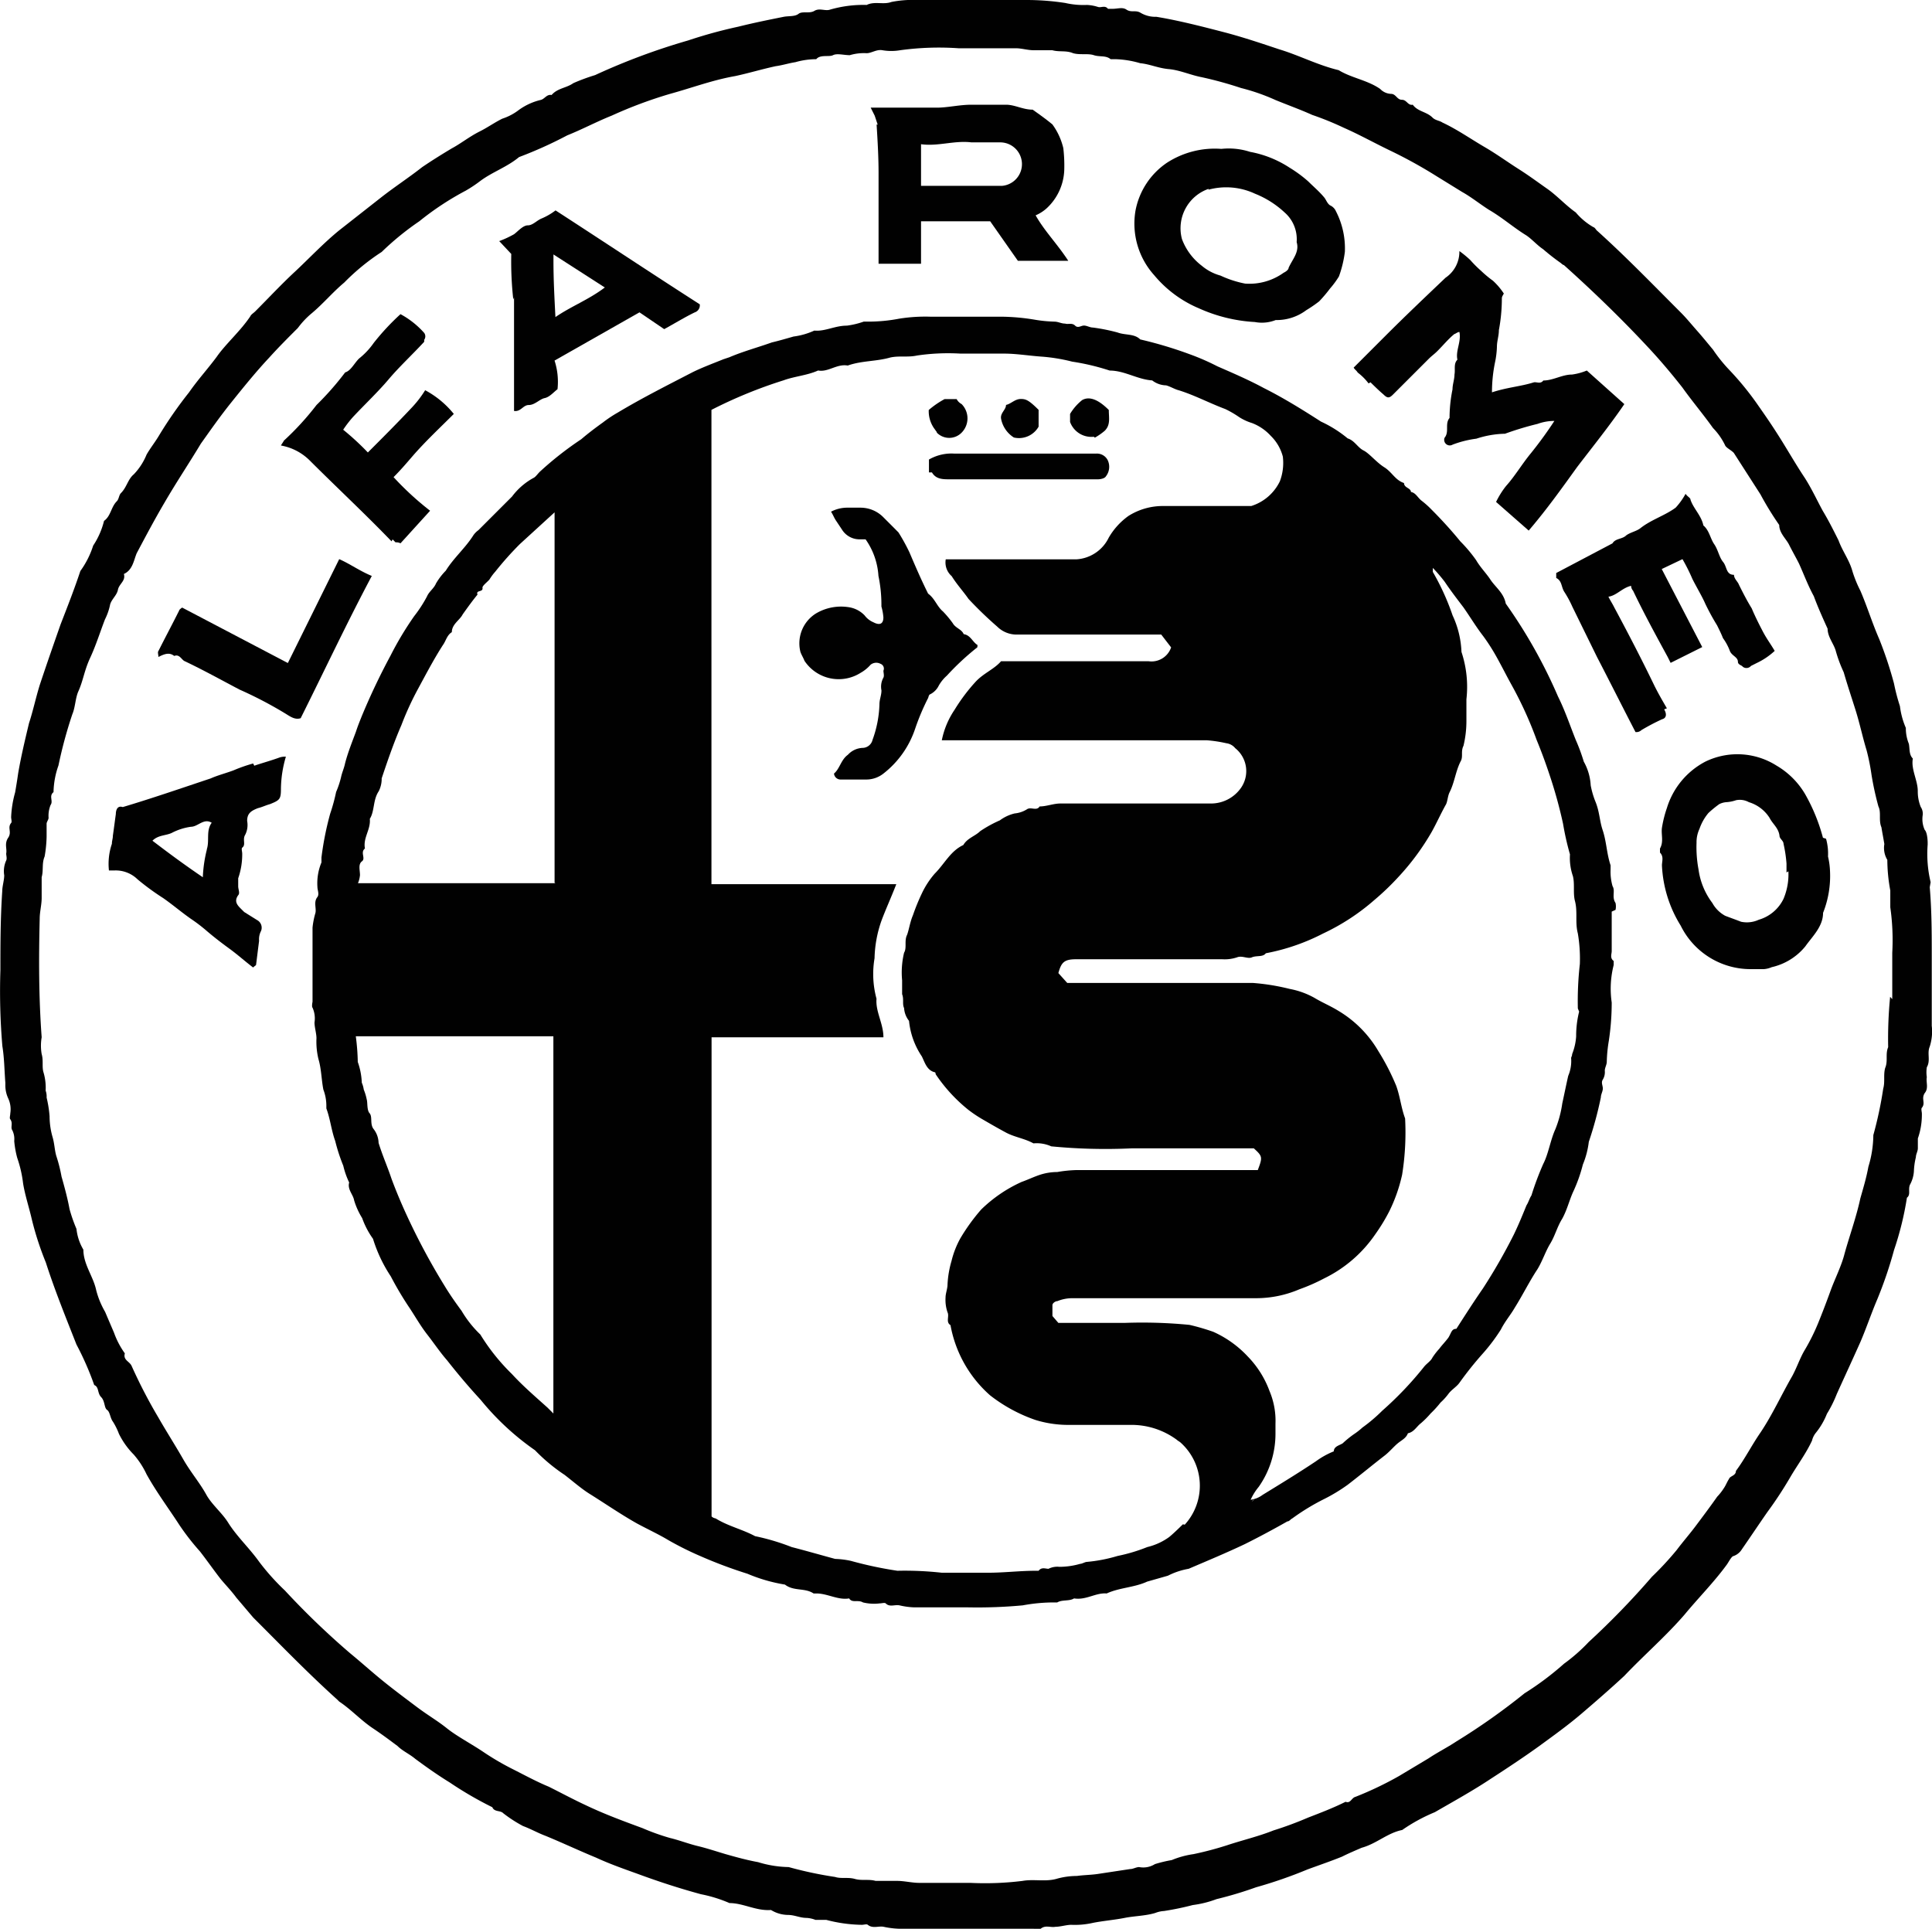 <svg id="Raggruppa_152" data-name="Raggruppa 152" xmlns="http://www.w3.org/2000/svg" xmlns:xlink="http://www.w3.org/1999/xlink" width="48.082" height="48" viewBox="0 0 48.082 48">
  <defs>
    <clipPath id="clip-path">
      <rect id="Rettangolo_89" data-name="Rettangolo 89" width="48.082" height="48" fill="none"/>
    </clipPath>
  </defs>
  <g id="Raggruppa_151" data-name="Raggruppa 151" clip-path="url(#clip-path)">
    <path id="Tracciato_314" data-name="Tracciato 314" d="M48.048,21.954a3.011,3.011,0,0,1-.074-.934v-.049s0-.246-.074-.32a.652.652,0,0,1-.049-.369.3.3,0,0,0-.049-.2,1.024,1.024,0,0,1-.074-.394c0-.27-.172-.54-.123-.811-.1-.1-.073-.246-.1-.369a1.023,1.023,0,0,1-.074-.393,1.956,1.956,0,0,1-.147-.541,4.955,4.955,0,0,1-.148-.565,9.763,9.763,0,0,0-.368-1.107c-.173-.393-.3-.811-.468-1.2a3,3,0,0,1-.2-.492c-.074-.27-.246-.492-.344-.762-.123-.246-.246-.492-.394-.738-.147-.27-.27-.54-.442-.811-.246-.369-.467-.762-.689-1.106-.172-.271-.344-.516-.516-.762a7.284,7.284,0,0,0-.688-.836,3.843,3.843,0,0,1-.394-.492c-.123-.147-.245-.3-.393-.467s-.27-.32-.418-.467c-.688-.688-1.352-1.377-2.09-2.041,0,0-.049-.073-.073-.073a1.636,1.636,0,0,1-.443-.369c-.246-.172-.467-.418-.713-.59s-.442-.32-.713-.492-.541-.369-.836-.541c-.344-.2-.688-.442-1.057-.614-.074-.05-.172-.05-.246-.123-.147-.148-.368-.148-.491-.32-.123.025-.148-.123-.271-.123s-.147-.147-.27-.147a.394.394,0,0,1-.271-.123c-.319-.221-.713-.271-1.032-.467-.516-.123-.984-.369-1.475-.517C31.4,1.082,30.962.934,30.5.811c-.566-.147-1.156-.3-1.721-.393a.72.72,0,0,1-.394-.1c-.123-.074-.221,0-.344-.074-.1-.074-.221-.025-.344-.025h-.123C27.5.123,27.4.2,27.323.172a1.067,1.067,0,0,0-.27-.049,2.025,2.025,0,0,1-.541-.049A6.321,6.321,0,0,0,25.553,0H22.824a2.709,2.709,0,0,0-.639.049c-.2.074-.418-.024-.615.074a2.968,2.968,0,0,0-.934.123c-.123.025-.246-.049-.369.025s-.3,0-.393.073-.246.05-.369.074c-.369.074-.737.148-1.131.246a11.918,11.918,0,0,0-1.253.344,16.251,16.251,0,0,0-2.311.861,4.895,4.895,0,0,0-.541.2c-.172.123-.394.123-.541.295-.123-.024-.172.1-.271.123a1.533,1.533,0,0,0-.54.246,1.377,1.377,0,0,1-.418.221c-.2.1-.369.222-.566.32-.246.123-.467.3-.688.418-.246.147-.492.3-.738.467-.344.27-.688.492-1.032.762l-1.033.811c-.393.32-.762.713-1.106,1.033s-.664.664-.983.983c-.05.049-.1.074-.123.123-.246.369-.615.689-.836,1.008-.222.3-.467.566-.689.885a10.274,10.274,0,0,0-.737,1.057c-.1.172-.221.32-.32.492a1.555,1.555,0,0,1-.319.492c-.148.123-.172.319-.32.467-.049.049-.049.147-.1.2-.148.147-.148.368-.32.491a1.957,1.957,0,0,1-.27.615A2.228,2.228,0,0,1,2,14.21c-.147.443-.32.885-.492,1.328-.172.491-.344.983-.516,1.5-.1.32-.172.664-.27.959-.1.418-.2.836-.271,1.254-.024.172-.049.319-.074.467a2.68,2.68,0,0,0-.1.615c0,.049.025.123,0,.147-.1.123.025.221-.074.369s-.024.27-.049.393c0,.049.025.123,0,.172a.643.643,0,0,0-.049.369c0,.123-.049.271-.049.393C.01,22.864.01,23.5.01,24.142a16.172,16.172,0,0,0,.049,1.893c.049.3.049.59.074.91v.049a.773.773,0,0,0,.073.344.644.644,0,0,1,.05.369c0,.049-.025.123,0,.147.073.1,0,.2.049.271a.487.487,0,0,1,.049.27,2.427,2.427,0,0,0,.074.418,3.024,3.024,0,0,1,.147.639c.049.3.148.591.221.91a7.594,7.594,0,0,0,.345,1.057c.221.689.491,1.352.762,2.041a7.364,7.364,0,0,1,.442,1.008c.123.049.074.2.172.3s.074.27.148.319.074.2.147.295a1.661,1.661,0,0,1,.148.3,1.957,1.957,0,0,0,.369.517,2.1,2.1,0,0,1,.319.491c.246.443.541.836.812,1.254a5.973,5.973,0,0,0,.516.664c.172.221.344.467.516.688.123.148.271.3.393.467.148.173.271.32.418.492.689.688,1.353,1.377,2.09,2.041l.049.049c.3.2.541.467.836.664.221.147.418.295.615.442.123.123.3.2.442.32.271.2.541.393.861.59a9.079,9.079,0,0,0,1.057.614c.049.123.2.074.27.148a3.374,3.374,0,0,0,.492.319c.2.074.369.173.565.246.418.172.836.369,1.254.541.32.148.664.271,1.008.394.541.2,1.057.368,1.6.516a3.436,3.436,0,0,1,.713.221c.344,0,.664.2,1.033.172a.825.825,0,0,0,.418.123c.172,0,.3.074.467.074a.71.71,0,0,1,.221.049h.27a3.644,3.644,0,0,0,.885.123c.05,0,.123-.025.148,0,.123.1.27.024.393.049a2.122,2.122,0,0,0,.394.049h3.343s.148.025.172,0c.123-.1.246-.024.369-.049.123,0,.27-.049.393-.049a2.025,2.025,0,0,0,.541-.049c.246-.049.541-.074.787-.123s.516-.049.762-.123a.71.71,0,0,1,.221-.049,7.225,7.225,0,0,0,.713-.148,2.587,2.587,0,0,0,.59-.147,9.49,9.49,0,0,0,.984-.295,11.271,11.271,0,0,0,1.278-.443c.271-.1.566-.2.861-.319.147-.074.319-.148.491-.222.369-.1.639-.368,1.008-.442a4.27,4.27,0,0,1,.812-.443c.467-.27.958-.541,1.4-.836.418-.27.86-.565,1.2-.811.369-.27.713-.516,1.058-.811s.713-.615,1.057-.934c.491-.517,1.032-.984,1.5-1.525.345-.418.738-.811,1.058-1.253.049-.074.1-.173.147-.2a.393.393,0,0,0,.221-.172c.222-.32.418-.615.64-.934.2-.271.393-.566.565-.861s.393-.59.541-.91a.489.489,0,0,1,.1-.2,1.8,1.8,0,0,0,.271-.467,3.05,3.05,0,0,0,.245-.492c.2-.443.394-.86.59-1.3.148-.344.271-.713.418-1.057a10.329,10.329,0,0,0,.418-1.229,7.749,7.749,0,0,0,.32-1.3c.1-.074.025-.2.074-.32a.8.8,0,0,0,.1-.344,1.7,1.7,0,0,1,.049-.344c0-.074.049-.148.049-.222v-.245a1.784,1.784,0,0,0,.1-.615c0-.049-.025-.123,0-.148.1-.122-.025-.221.073-.368.1-.123.025-.271.05-.394a.812.812,0,0,1,0-.246c.1-.172,0-.344.073-.516a1.23,1.23,0,0,0,.05-.516V23.8c0-.565,0-1.131-.05-1.721ZM47.04,24.806a10.731,10.731,0,0,0-.049,1.254c-.074.172,0,.344-.074.516-.049.172,0,.344-.049.516a9.724,9.724,0,0,1-.246,1.156,2.767,2.767,0,0,1-.123.787c-.049.27-.123.516-.2.786-.1.467-.27.934-.393,1.377-.074.3-.246.639-.344.91s-.2.54-.32.835a5.089,5.089,0,0,1-.319.64c-.123.2-.2.442-.32.663-.27.468-.492.959-.787,1.4-.221.319-.393.664-.614.959,0,.123-.148.123-.172.2-.049.074-.074.148-.123.222a1.427,1.427,0,0,1-.172.221c-.172.246-.394.541-.541.737s-.32.394-.467.59a7.736,7.736,0,0,1-.615.664,19.7,19.7,0,0,1-1.573,1.623,4.319,4.319,0,0,1-.615.541,7.347,7.347,0,0,1-.983.737,16.294,16.294,0,0,1-1.7,1.2c-.221.147-.467.27-.688.418l-.738.442a8.567,8.567,0,0,1-1.081.516c-.1.025-.123.173-.246.123-.295.148-.615.271-.934.394a8.847,8.847,0,0,1-.861.319c-.369.148-.786.246-1.155.369a8.229,8.229,0,0,1-.836.221,2.227,2.227,0,0,0-.541.148,3.292,3.292,0,0,0-.418.1.543.543,0,0,1-.393.074c-.074,0-.148.049-.222.049l-.811.123c-.172.025-.344.025-.516.049a1.876,1.876,0,0,0-.516.074c-.271.074-.566,0-.836.049a7.584,7.584,0,0,1-1.3.049H22.873c-.172,0-.368-.049-.54-.049h-.541c-.172-.049-.345,0-.517-.049s-.344,0-.491-.049a9.723,9.723,0,0,1-1.156-.246,2.732,2.732,0,0,1-.762-.123c-.27-.049-.541-.123-.811-.2-.246-.073-.467-.147-.689-.2s-.467-.148-.688-.2a5.573,5.573,0,0,1-.688-.246c-.467-.172-.935-.344-1.4-.565-.319-.148-.639-.32-.934-.467-.3-.123-.614-.295-.909-.443a6.661,6.661,0,0,1-.713-.418c-.295-.2-.664-.393-.91-.59s-.467-.319-.762-.541-.59-.442-.861-.663-.516-.443-.786-.664A19.547,19.547,0,0,1,7.09,39.581a5.756,5.756,0,0,1-.639-.713c-.246-.344-.541-.614-.762-.958-.148-.246-.394-.443-.541-.689-.172-.319-.393-.565-.59-.909s-.418-.689-.615-1.033A12.685,12.685,0,0,1,3.279,34c-.049-.123-.221-.148-.172-.32a2.066,2.066,0,0,1-.27-.516q-.111-.258-.221-.517a2.1,2.1,0,0,1-.222-.54c-.073-.345-.319-.64-.319-1.008a1.272,1.272,0,0,1-.172-.517,3.828,3.828,0,0,1-.172-.491c-.05-.271-.123-.541-.2-.812a3.673,3.673,0,0,0-.123-.491c-.049-.148-.049-.32-.1-.492a1.876,1.876,0,0,1-.074-.516,3,3,0,0,0-.074-.467.425.425,0,0,0-.024-.172,1.343,1.343,0,0,0-.05-.443c-.049-.148,0-.3-.049-.467a1.222,1.222,0,0,1,0-.418c-.073-.983-.073-1.967-.049-2.95,0-.172.049-.344.049-.516v-.517c.049-.172,0-.344.074-.516a3.28,3.28,0,0,0,.049-.492V20.5c0-.049.049-.1.049-.148a.713.713,0,0,1,.05-.319c.073-.1-.05-.222.073-.32a2.1,2.1,0,0,1,.123-.664A11.112,11.112,0,0,1,1.8,17.775c.074-.172.074-.394.148-.566.123-.27.147-.516.295-.836s.246-.639.369-.958a1.471,1.471,0,0,0,.123-.344c.024-.148.172-.246.2-.394s.2-.221.148-.393c.221-.1.246-.344.319-.516.222-.418.443-.836.689-1.254.3-.517.614-.984.909-1.475.246-.345.467-.664.763-1.033S6.377,9.244,6.7,8.9c.221-.246.467-.492.713-.738a2.083,2.083,0,0,1,.319-.344c.3-.246.541-.541.836-.787A5.5,5.5,0,0,1,9.5,6.269a6.984,6.984,0,0,1,.935-.762,7.163,7.163,0,0,1,1.155-.762,3.285,3.285,0,0,0,.369-.246c.3-.221.664-.344.959-.59a10.408,10.408,0,0,0,1.2-.541c.369-.147.738-.344,1.107-.491a10.987,10.987,0,0,1,1.45-.541c.541-.148,1.057-.344,1.623-.443.344-.074.663-.172,1.008-.246.172-.024.319-.073.491-.1a1.878,1.878,0,0,1,.517-.074c.1-.123.319-.049.418-.1s.27,0,.417,0a1.225,1.225,0,0,1,.418-.049c.123,0,.246-.1.394-.074a1.312,1.312,0,0,0,.442,0,7.059,7.059,0,0,1,1.451-.049h1.426c.147,0,.295.049.442.049h.467c.172.049.344,0,.517.074.172.049.368,0,.516.049s.3,0,.418.1h.123a2.426,2.426,0,0,1,.614.1c.246.024.443.123.713.147s.541.148.812.2a9.588,9.588,0,0,1,.983.27,5.069,5.069,0,0,1,.86.3c.3.123.64.246.91.369a7.477,7.477,0,0,1,.787.32c.393.172.786.393,1.2.59a11.711,11.711,0,0,1,1.107.614l.639.394c.221.123.442.3.664.442.344.2.614.443.934.639.147.1.27.246.418.344a5.541,5.541,0,0,0,.442.345s.05.049.074.049c.713.639,1.426,1.327,2.09,2.04.3.32.59.664.86,1.008.246.345.517.664.762,1.008a1.605,1.605,0,0,1,.295.418c.025.074.148.123.222.2l.663,1.032a7.773,7.773,0,0,0,.468.763c0,.2.172.344.245.491s.172.32.246.467c.123.271.221.541.369.812.1.27.221.541.344.811,0,.2.148.369.2.541a3.39,3.39,0,0,0,.2.541c.1.344.2.639.3.958s.172.664.27.984a5.381,5.381,0,0,1,.123.614,7.518,7.518,0,0,0,.172.787c.074.148,0,.344.074.516.024.148.049.271.073.418a.574.574,0,0,0,.074.394,4.22,4.22,0,0,0,.074.762v.418a5.792,5.792,0,0,1,.049,1.131v1.155Z" fill="#010101"/>
    <path id="Tracciato_315" data-name="Tracciato 315" d="M40.206,22.643a.4.4,0,0,0,0-.172c-.1-.148,0-.3-.074-.418a1.3,1.3,0,0,1-.049-.418v-.1c-.1-.3-.1-.59-.2-.885-.074-.221-.074-.442-.172-.688a2.108,2.108,0,0,1-.123-.418,1.354,1.354,0,0,0-.172-.59,4.707,4.707,0,0,0-.2-.541c-.147-.369-.27-.737-.442-1.081a12.6,12.6,0,0,0-1.3-2.311c-.049-.271-.271-.418-.394-.615-.1-.148-.245-.295-.344-.467a3.61,3.61,0,0,0-.393-.467c-.221-.271-.467-.541-.713-.787a2.272,2.272,0,0,0-.246-.221c-.1-.074-.147-.2-.27-.221,0-.1-.172-.1-.172-.222-.222-.074-.295-.27-.492-.393s-.369-.344-.516-.418-.222-.246-.394-.3a3.025,3.025,0,0,0-.664-.418c-.467-.3-.934-.59-1.425-.836-.369-.2-.763-.369-1.156-.541a5.859,5.859,0,0,0-.688-.3,10.218,10.218,0,0,0-1.23-.368c-.147-.148-.368-.1-.565-.173a4.614,4.614,0,0,0-.615-.123c-.073,0-.147-.049-.221-.049s-.147.074-.221,0-.172-.024-.246-.049c-.1,0-.172-.049-.27-.049a3.4,3.4,0,0,1-.492-.049,5.329,5.329,0,0,0-.861-.074H23.144a4.11,4.11,0,0,0-.762.049,4.082,4.082,0,0,1-.787.074h-.1a2.064,2.064,0,0,1-.418.1c-.3,0-.541.148-.811.123a1.8,1.8,0,0,1-.517.148c-.172.049-.344.1-.541.147-.344.123-.713.222-1.057.369l-.147.049c-.246.1-.517.2-.762.32-.615.319-1.254.639-1.869,1.008a3.154,3.154,0,0,0-.369.246c-.172.123-.368.27-.54.418a8.275,8.275,0,0,0-1.033.811c-.049.049-.1.123-.147.147a1.652,1.652,0,0,0-.541.467l-.836.836a.546.546,0,0,0-.123.123c-.2.32-.492.566-.689.885a1.615,1.615,0,0,0-.245.32c-.05.123-.172.2-.222.319a3.269,3.269,0,0,1-.319.492,8.006,8.006,0,0,0-.59.984,16.443,16.443,0,0,0-.713,1.5c-.049.123-.1.246-.148.394-.1.27-.2.516-.27.786-.025.123-.074.222-.1.344a2.219,2.219,0,0,1-.123.369,4.534,4.534,0,0,1-.148.541A7.678,7.678,0,0,0,8,21.34v.123a1.35,1.35,0,0,0-.1.614c0,.074.05.172,0,.246-.1.123-.024.271-.049.394a1.981,1.981,0,0,0-.073.368v1.844s-.025.123,0,.148a.649.649,0,0,1,.049.368c0,.123.049.271.049.394a1.845,1.845,0,0,0,.049.516c.074.246.074.516.123.762a1.121,1.121,0,0,1,.074.394v.073c.1.271.123.541.221.812a4.412,4.412,0,0,0,.2.614,2.057,2.057,0,0,0,.147.418c-.049.172.1.3.123.443a1.827,1.827,0,0,0,.2.442,2.066,2.066,0,0,0,.27.516,3.613,3.613,0,0,0,.443.935,8.138,8.138,0,0,0,.467.786c.147.222.27.443.442.664s.32.443.492.639c.271.345.541.664.836.984a6.581,6.581,0,0,0,1.352,1.254,4.424,4.424,0,0,0,.738.614c.221.172.418.344.614.467.394.246.787.517,1.18.738.271.147.541.27.787.418a7.908,7.908,0,0,0,.787.393,11.463,11.463,0,0,0,1.18.443,4.053,4.053,0,0,0,.934.27c.221.172.492.074.713.221h.074c.27,0,.541.172.811.123.074.123.221.025.344.1a1.17,1.17,0,0,0,.418.024c.049,0,.123-.024.148,0,.1.1.221.025.344.049a1.87,1.87,0,0,0,.369.05H24.1a12.23,12.23,0,0,0,1.352-.05,4.269,4.269,0,0,1,.787-.073h.073c.123-.074.3-.025.418-.1.3.049.541-.147.812-.123.319-.147.688-.147,1.008-.295l.516-.147a1.823,1.823,0,0,1,.516-.172c.467-.2.934-.394,1.4-.615.345-.172.713-.369,1.058-.565.049,0,.073-.05.122-.074a5.539,5.539,0,0,1,.812-.492,4.317,4.317,0,0,0,.565-.344c.32-.246.615-.492.934-.738.123-.1.222-.221.32-.3s.2-.122.246-.245c.147-.025.221-.172.319-.246a2.194,2.194,0,0,0,.246-.246,2.545,2.545,0,0,0,.246-.271,1.513,1.513,0,0,0,.2-.221c.074-.1.2-.172.27-.27a8.668,8.668,0,0,1,.59-.738,4.564,4.564,0,0,0,.443-.59c.1-.2.246-.369.344-.541.2-.319.369-.663.565-.958.123-.2.2-.443.32-.64s.172-.418.295-.614c.123-.222.172-.443.27-.664a3.787,3.787,0,0,0,.246-.688,2.133,2.133,0,0,0,.148-.566,9.233,9.233,0,0,0,.3-1.106c0-.074.049-.148.049-.221s-.049-.148,0-.222a.364.364,0,0,0,.049-.221c0-.074.049-.147.049-.221a3.6,3.6,0,0,1,.05-.516,6.33,6.33,0,0,0,.073-.959,2.39,2.39,0,0,1,.049-.934v-.1c-.1-.074-.049-.172-.049-.246v-.983ZM13.826,35.23l-.2-.2c-.3-.27-.615-.54-.885-.835a5.107,5.107,0,0,1-.787-.984,2.755,2.755,0,0,1-.467-.59c-.148-.2-.3-.418-.418-.614a16.579,16.579,0,0,1-.983-1.844c-.123-.271-.246-.566-.345-.836-.1-.3-.221-.566-.319-.885A.584.584,0,0,0,9.3,28.1c-.1-.123-.025-.3-.1-.394-.073-.074-.049-.27-.073-.344a1.306,1.306,0,0,0-.074-.246.649.649,0,0,0-.049-.172,1.719,1.719,0,0,0-.1-.516,5.5,5.5,0,0,0-.049-.639h4.917v9.416Zm0-13.251H8.909a.707.707,0,0,0,.05-.2c0-.123-.05-.27.049-.344s-.049-.221.074-.319c-.05-.271.147-.468.122-.738.123-.2.074-.467.222-.688a.686.686,0,0,0,.073-.32c.148-.442.3-.885.492-1.328a7.5,7.5,0,0,1,.418-.909c.2-.369.393-.738.615-1.082.073-.1.1-.246.221-.319,0-.2.2-.3.27-.443.123-.172.246-.344.369-.492-.049-.123.148-.049.123-.172,0-.049.1-.123.172-.2a1.346,1.346,0,0,1,.148-.2,8.037,8.037,0,0,1,.614-.688l.861-.787v9.219Zm21.807-7.916ZM29.438,37.934s-.222.222-.345.32a1.533,1.533,0,0,1-.54.246,4.222,4.222,0,0,1-.738.221,3.822,3.822,0,0,1-.762.148c-.049,0-.123.049-.172.049a1.876,1.876,0,0,1-.516.074.489.489,0,0,0-.271.049c-.074,0-.172-.049-.246.049h-.074c-.393,0-.786.049-1.18.049H23.439a8.363,8.363,0,0,0-1.106-.049,9.725,9.725,0,0,1-1.156-.246,2.112,2.112,0,0,0-.393-.049c-.369-.1-.713-.2-1.082-.295a5.565,5.565,0,0,0-.91-.271c-.319-.172-.663-.245-.983-.442a.186.186,0,0,1-.1-.049V25.814h4.277c0-.344-.2-.639-.172-.959a2.339,2.339,0,0,1-.049-1.008,3,3,0,0,1,.172-.934c.1-.27.246-.59.369-.909h-4.6V10.2A11.5,11.5,0,0,1,19.5,9.465c.271-.1.59-.122.861-.245.246.049.467-.172.737-.123.345-.123.713-.1,1.058-.2.221-.049.442,0,.663-.049A5.3,5.3,0,0,1,23.906,8.8h1.082c.3,0,.59.049.909.073A4.364,4.364,0,0,1,26.684,9a5.757,5.757,0,0,1,.934.222c.369,0,.689.221,1.057.245a.583.583,0,0,0,.345.123c.1.025.221.1.319.123.394.123.762.32,1.156.467a2.518,2.518,0,0,1,.344.2,1.289,1.289,0,0,0,.32.148,1.218,1.218,0,0,1,.467.319,1.11,1.11,0,0,1,.3.516,1.294,1.294,0,0,1-.074.615,1.182,1.182,0,0,1-.713.615H28.97a1.6,1.6,0,0,0-.885.246,1.73,1.73,0,0,0-.491.54.959.959,0,0,1-.812.541H23.537a.451.451,0,0,0,.148.418c.123.2.3.394.418.566a9.456,9.456,0,0,0,.713.688.686.686,0,0,0,.491.2H28.9l.246.319a.516.516,0,0,1-.566.344H24.914c-.172.2-.442.3-.639.517a4.492,4.492,0,0,0-.516.688,2.086,2.086,0,0,0-.32.762h6.589a3.329,3.329,0,0,1,.491.074.34.34,0,0,1,.222.123.73.73,0,0,1,.147.983.91.91,0,0,1-.762.394H26.389c-.172,0-.344.073-.516.073-.074.123-.221,0-.32.074a.7.7,0,0,1-.3.1,1.007,1.007,0,0,0-.369.172,3.088,3.088,0,0,0-.491.27c-.123.123-.32.172-.418.344-.32.148-.467.467-.713.713a2.13,2.13,0,0,0-.32.492,5.127,5.127,0,0,0-.221.541c-.074.172-.1.368-.147.491-.074.148,0,.32-.074.443a2.111,2.111,0,0,0-.049.688v.344c.049.123,0,.246.049.345a.568.568,0,0,0,.123.319,1.918,1.918,0,0,0,.319.885c.074.148.123.345.32.394.024,0,.024.049.024.049a3.978,3.978,0,0,0,.812.885,3.285,3.285,0,0,0,.369.246c.172.1.344.2.565.319s.467.148.688.271a.886.886,0,0,1,.443.074,13.909,13.909,0,0,0,2.016.049h3.024c.221.2.221.221.1.541h-4.5a3.28,3.28,0,0,0-.492.049,1.393,1.393,0,0,0-.442.073c-.148.05-.3.123-.443.173a3.5,3.5,0,0,0-1.008.688,4.832,4.832,0,0,0-.516.713,2.266,2.266,0,0,0-.221.565,2.486,2.486,0,0,0-.1.59c0,.1-.049.222-.049.32a.96.96,0,0,0,.049.369c.05.1-.049.246.074.319a3.049,3.049,0,0,0,.984,1.746,3.884,3.884,0,0,0,1.13.614,2.767,2.767,0,0,0,.787.123h1.574a1.9,1.9,0,0,1,1.155.369c.025.025.074.049.1.074a1.441,1.441,0,0,1,.1,2.04Zm1.721-.565h0s.024-.049.049-.049l-.025.024ZM39.3,25.175a2.485,2.485,0,0,0-.074.615,1.437,1.437,0,0,1-.1.442c0,.049-.025.074-.025.1a.944.944,0,0,1-.073.443c-.05.221-.1.467-.148.688a2.73,2.73,0,0,1-.172.64c-.123.27-.172.614-.3.86a7.321,7.321,0,0,0-.295.787c-.049.073-.074.172-.123.246-.1.245-.2.491-.32.737a14.011,14.011,0,0,1-.762,1.328c-.221.319-.442.663-.663,1.008-.123,0-.123.1-.2.221-.074.1-.172.2-.221.27a1.716,1.716,0,0,0-.173.222c-.049.1-.147.147-.221.245A8.56,8.56,0,0,1,34.4,35.107a4.022,4.022,0,0,1-.492.418,1.771,1.771,0,0,1-.221.172,2.578,2.578,0,0,0-.271.221c-.073.05-.221.074-.221.2a2.026,2.026,0,0,0-.443.246c-.442.295-.885.565-1.327.836a.635.635,0,0,1-.3.123,1.4,1.4,0,0,1,.2-.32,2.3,2.3,0,0,0,.418-1.327v-.246a1.9,1.9,0,0,0-.148-.812,2.433,2.433,0,0,0-.541-.86,2.656,2.656,0,0,0-.86-.615,5.535,5.535,0,0,0-.59-.172,12.058,12.058,0,0,0-1.623-.049H26.34l-.148-.172v-.27c0-.05.074-.1.123-.1a.99.99,0,0,1,.369-.073h4.573a2.743,2.743,0,0,0,1.082-.222,4.613,4.613,0,0,0,.614-.27,3.282,3.282,0,0,0,1.279-1.106,4.558,4.558,0,0,0,.344-.566,3.983,3.983,0,0,0,.319-.91,6.655,6.655,0,0,0,.074-1.4c-.1-.27-.123-.541-.221-.811a5.739,5.739,0,0,0-.443-.861A2.83,2.83,0,0,0,33.3,25.15c-.2-.122-.393-.2-.59-.319a2.023,2.023,0,0,0-.614-.221,5.418,5.418,0,0,0-.91-.148H26.561l-.221-.246c.074-.27.147-.344.442-.344h3.639a.96.96,0,0,0,.369-.049c.123-.049.27.049.368,0,.123-.049.271,0,.345-.1a5.206,5.206,0,0,0,1.426-.492,5.446,5.446,0,0,0,1.278-.836,6.431,6.431,0,0,0,.59-.565,6.117,6.117,0,0,0,.836-1.131c.123-.222.221-.443.344-.664.049-.074.049-.221.1-.32.123-.246.148-.516.271-.762.074-.123,0-.246.074-.393a2.636,2.636,0,0,0,.073-.615v-.541a2.76,2.76,0,0,0-.123-1.18,2.354,2.354,0,0,0-.221-.909,6.074,6.074,0,0,0-.492-1.082v-.1a4.018,4.018,0,0,1,.295.344c.148.221.3.418.468.639.172.246.319.492.491.713a4.944,4.944,0,0,1,.344.541c.123.221.246.467.369.688a9.528,9.528,0,0,1,.615,1.352c.123.3.221.566.319.861A11.521,11.521,0,0,1,38.9,20.5a6.859,6.859,0,0,0,.172.762,1.386,1.386,0,0,0,.073.541c.05.2,0,.418.05.615.073.27,0,.54.073.811a3.785,3.785,0,0,1,.05.762,8.189,8.189,0,0,0-.05,1.106Z" fill="#010101"/>
    <path id="Tracciato_316" data-name="Tracciato 316" d="M34.108,9.514s.2.2.32.3c.1.1.147.1.245,0l.885-.885c.074-.074.148-.123.222-.2.147-.147.27-.3.418-.418.024,0,.073-.049.123-.049.049.246-.1.467-.05.689-.1.1-.049.245-.073.368,0,.123-.049.246-.049.369a3.638,3.638,0,0,0-.074.713c-.123.148,0,.344-.123.492a.139.139,0,0,0,.2.172,2.59,2.59,0,0,1,.59-.148,2.433,2.433,0,0,1,.713-.123,7.611,7.611,0,0,1,.811-.245,1.225,1.225,0,0,1,.418-.074,9.834,9.834,0,0,1-.59.811c-.222.271-.394.566-.615.811a2.146,2.146,0,0,0-.246.394l.812.713c.442-.517.811-1.033,1.2-1.574.394-.516.811-1.032,1.18-1.573l-.934-.836a1.462,1.462,0,0,1-.369.1c-.246,0-.467.148-.713.148-.073.1-.172.024-.246.049-.319.1-.663.123-1.032.246a3.7,3.7,0,0,1,.074-.738,2.2,2.2,0,0,0,.049-.393c0-.148.049-.27.049-.418a4.27,4.27,0,0,0,.074-.787c0-.049.024-.073.049-.123a1.664,1.664,0,0,0-.271-.319,2.765,2.765,0,0,1-.295-.246,2.988,2.988,0,0,1-.27-.27,2.671,2.671,0,0,0-.27-.222.782.782,0,0,1-.345.664c-.491.467-.983.934-1.45,1.4l-.836.836c.025.049.074.074.1.123a1.391,1.391,0,0,1,.271.271Z" fill="#010101"/>
    <path id="Tracciato_317" data-name="Tracciato 317" d="M21.816,3.1c.025.394.049.812.049,1.205V6.564h1.057V5.507h1.721l.689.983h1.254c-.271-.418-.591-.738-.812-1.131a1,1,0,0,0,.271-.172,1.362,1.362,0,0,0,.442-.983,3.729,3.729,0,0,0-.024-.517,1.635,1.635,0,0,0-.271-.59c-.147-.123-.319-.246-.492-.368-.245,0-.442-.123-.663-.123h-.861c-.3,0-.59.073-.86.073H21.669l.1.2s.049.148.074.221Zm1.131.492c.418.049.811-.1,1.229-.049h.713a.542.542,0,0,1,.049,1.082H22.922V3.589Z" fill="#010101"/>
    <path id="Tracciato_318" data-name="Tracciato 318" d="M41.484,17.627c-.1-.172-.2-.344-.3-.541-.32-.664-.664-1.327-1.008-1.967-.049-.1-.1-.172-.147-.27.2-.025.344-.221.565-.27a.187.187,0,0,0,.049.122c.271.566.566,1.107.861,1.648l.073.147.787-.393-1.008-1.942.516-.246a4.5,4.5,0,0,1,.246.491c.1.2.246.443.32.615a5.769,5.769,0,0,0,.295.541c.049.1.1.2.147.319a1.324,1.324,0,0,1,.172.32c.05.123.2.148.2.271,0,.049.049.073.1.1l.025.024a.148.148,0,0,0,.2-.024l.147-.074a1.738,1.738,0,0,0,.443-.3c-.1-.172-.2-.3-.3-.492s-.2-.393-.271-.565c-.123-.2-.221-.393-.319-.59-.025-.074-.123-.148-.123-.246-.2,0-.172-.2-.271-.32s-.123-.3-.221-.442-.123-.344-.27-.467c-.05-.246-.246-.418-.32-.639,0-.05-.074-.074-.123-.148a1.716,1.716,0,0,1-.246.344c-.27.2-.614.3-.885.517-.1.073-.246.1-.344.172-.1.1-.27.073-.344.2l-1.4.738v.123c.147.074.122.221.2.344a2.647,2.647,0,0,1,.2.369l.615,1.254c.319.614.639,1.253.958,1.868a.182.182,0,0,0,.148-.049,5.332,5.332,0,0,1,.516-.271c.1-.024.123-.122.049-.245Z" fill="#010101"/>
    <path id="Tracciato_319" data-name="Tracciato 319" d="M45.368,20.848a4.539,4.539,0,0,0-.442-1.082,1.989,1.989,0,0,0-.713-.713,1.82,1.82,0,0,0-1.77-.1,1.943,1.943,0,0,0-.959,1.156,2.913,2.913,0,0,0-.123.491c-.024.172.049.344-.049.517v.1c.1.1.049.221.049.319a3.1,3.1,0,0,0,.467,1.5,1.94,1.94,0,0,0,1.746,1.082h.319a.594.594,0,0,0,.2-.049,1.507,1.507,0,0,0,.836-.517c.172-.245.442-.491.442-.835a2.483,2.483,0,0,0,.173-1.033,1.87,1.87,0,0,0-.05-.369,1.363,1.363,0,0,0-.049-.442Zm-.86.836a1.565,1.565,0,0,1-.123.688.991.991,0,0,1-.615.517.7.7,0,0,1-.442.049c-.123-.049-.271-.1-.393-.148a.8.8,0,0,1-.32-.319,1.781,1.781,0,0,1-.344-.836,3.033,3.033,0,0,1-.049-.664.785.785,0,0,1,.073-.344,1.251,1.251,0,0,1,.222-.394,2.693,2.693,0,0,1,.27-.221.466.466,0,0,1,.172-.049.9.9,0,0,0,.246-.049.469.469,0,0,1,.32.049.926.926,0,0,1,.516.393c.074.148.221.246.246.443,0,.074.1.123.1.2a3.329,3.329,0,0,1,.074.491v.222Z" fill="#010101"/>
    <path id="Tracciato_320" data-name="Tracciato 320" d="M29.831,7.67a3.9,3.9,0,0,0,1.4.344.93.93,0,0,0,.517-.049,1.229,1.229,0,0,0,.762-.246A3.332,3.332,0,0,0,32.83,7.5a3.464,3.464,0,0,0,.271-.32,2.2,2.2,0,0,0,.221-.3,2.786,2.786,0,0,0,.148-.614,2.012,2.012,0,0,0-.222-1.008.286.286,0,0,0-.147-.148c-.074-.049-.1-.147-.148-.2-.123-.148-.27-.271-.393-.394a3.215,3.215,0,0,0-.467-.344,2.67,2.67,0,0,0-.983-.393,1.717,1.717,0,0,0-.713-.074,2.193,2.193,0,0,0-1.353.344,1.851,1.851,0,0,0-.786,1.2,1.919,1.919,0,0,0,.467,1.6,2.923,2.923,0,0,0,1.082.811Zm.246-2.95a1.69,1.69,0,0,1,1.155.1,2.359,2.359,0,0,1,.738.467.884.884,0,0,1,.3.738c.074.246-.1.418-.2.639,0,.049-.073.1-.123.123a1.463,1.463,0,0,1-.958.271,2.616,2.616,0,0,1-.615-.2,1.218,1.218,0,0,1-.467-.246,1.48,1.48,0,0,1-.492-.664A1.039,1.039,0,0,1,30.077,4.7Z" fill="#010101"/>
    <path id="Tracciato_321" data-name="Tracciato 321" d="M12.793,7.4v2.827c.172.025.221-.148.369-.148s.27-.147.393-.172.222-.147.32-.221a1.714,1.714,0,0,0-.074-.713l2.114-1.2.615.418c.27-.147.516-.3.762-.418a.183.183,0,0,0,.123-.2C16.186,6.785,15.006,6,13.826,5.236a1.587,1.587,0,0,1-.344.2c-.123.049-.222.172-.345.172s-.245.148-.344.221A2.5,2.5,0,0,1,12.424,6l.3.32a8.562,8.562,0,0,0,.05,1.131Zm.959-1.082,1.3.836c-.393.3-.836.467-1.229.737-.025-.491-.049-.934-.049-1.4V6.318Z" fill="#010101"/>
    <path id="Tracciato_322" data-name="Tracciato 322" d="M6.3,19a3.828,3.828,0,0,0-.491.172c-.2.074-.394.123-.566.2-.737.246-1.45.492-2.188.713-.147-.049-.172.1-.172.172-.024.172-.049.369-.074.541,0,.074-.024.123-.024.2a1.547,1.547,0,0,0-.074.664h.148a.776.776,0,0,1,.565.222,6.232,6.232,0,0,0,.639.467c.246.172.443.344.689.516a4.027,4.027,0,0,1,.393.3c.172.147.369.3.565.442s.394.32.59.468c.05-.05.074-.05.074-.074.025-.2.049-.394.074-.59a.445.445,0,0,1,.049-.246.216.216,0,0,0-.1-.271l-.32-.2-.049-.049c-.1-.1-.221-.2-.1-.369.049-.049,0-.148,0-.221v-.2a1.806,1.806,0,0,0,.1-.615c0-.049-.025-.123,0-.147.1-.074,0-.2.074-.32a.538.538,0,0,0,.049-.344c0-.172.074-.246.27-.32.1-.024.2-.073.3-.1.246-.1.271-.123.271-.393a2.9,2.9,0,0,1,.123-.787.412.412,0,0,0-.172.025c-.2.073-.467.147-.615.2ZM5.148,21.143a3.327,3.327,0,0,0-.1.688c-.443-.3-.836-.59-1.254-.909.147-.148.344-.123.492-.2a1.458,1.458,0,0,1,.467-.147c.172,0,.319-.222.516-.1-.148.2-.049.443-.123.664" fill="#010101"/>
    <path id="Tracciato_323" data-name="Tracciato 323" d="M9.77,13.423l.074.074a.226.226,0,0,1,.123.024l.737-.811a7.356,7.356,0,0,1-.909-.836c.172-.172.319-.344.467-.516.319-.369.688-.713,1.032-1.057a2.324,2.324,0,0,0-.713-.59,2.683,2.683,0,0,1-.319.418c-.369.393-.738.762-1.107,1.131a6.587,6.587,0,0,0-.614-.566,2.734,2.734,0,0,1,.246-.319c.3-.32.614-.615.885-.935s.59-.614.885-.934V8.457a.147.147,0,0,0,0-.172,2.151,2.151,0,0,0-.59-.467,5.991,5.991,0,0,0-.664.713,1.841,1.841,0,0,1-.369.393c-.123.123-.2.3-.344.344a7.3,7.3,0,0,1-.713.811,6.96,6.96,0,0,1-.811.886c-.025.049-.049.073-.074.122a1.347,1.347,0,0,1,.713.369c.664.664,1.377,1.328,2.04,2.016Z" fill="#010101"/>
    <path id="Tracciato_324" data-name="Tracciato 324" d="M8.442,13.915,7.164,16.5,4.533,15.12s-.074.049-.074.073c-.172.345-.344.664-.516,1.008-.025.025,0,.1,0,.148.148-.074.27-.123.393-.025.123-.049.172.074.246.123.467.221.91.467,1.377.713a9.955,9.955,0,0,1,1.131.59c.123.074.246.172.393.123.59-1.18,1.156-2.385,1.77-3.54-.3-.123-.541-.3-.811-.418" fill="#010101"/>
    <path id="Tracciato_325" data-name="Tracciato 325" d="M23.095,17.381s.025-.1.049-.1a.48.48,0,0,0,.221-.222.965.965,0,0,1,.2-.245,6.493,6.493,0,0,1,.738-.689c.024,0,.024-.049.024-.074-.123-.073-.172-.245-.344-.27-.049-.123-.2-.147-.27-.27a2.58,2.58,0,0,0-.246-.295c-.148-.123-.2-.32-.369-.443-.172-.344-.32-.688-.467-1.033a4.793,4.793,0,0,0-.271-.491l-.368-.369a.8.8,0,0,0-.566-.246H21.1a.864.864,0,0,0-.418.1c.049.073.073.147.123.221l.147.221a.515.515,0,0,0,.443.246h.147a1.768,1.768,0,0,1,.32.91,3.514,3.514,0,0,1,.074.712v.05a1.339,1.339,0,0,1,.049.27c0,.172-.1.2-.246.123a.532.532,0,0,1-.221-.172.687.687,0,0,0-.369-.2,1.224,1.224,0,0,0-.836.148.875.875,0,0,0-.393.959c.024.073.073.147.1.221a1.021,1.021,0,0,0,1.4.3.949.949,0,0,0,.246-.2.225.225,0,0,1,.246-.024.127.127,0,0,1,.074.172c0,.049.024.123,0,.172a.465.465,0,0,0-.049.319c0,.123-.05.222-.05.345a2.806,2.806,0,0,1-.172.885.259.259,0,0,1-.246.2.523.523,0,0,0-.368.172c-.172.123-.2.345-.345.467a.163.163,0,0,0,.173.148h.614a.685.685,0,0,0,.443-.148,2.358,2.358,0,0,0,.786-1.106,5.749,5.749,0,0,1,.345-.811Z" fill="#010101"/>
    <path id="Tracciato_326" data-name="Tracciato 326" d="M23.119,11.456v.3h.074c.1.172.27.172.442.172h3.688c.074,0,.172-.024.2-.074a.385.385,0,0,0,.049-.393.3.3,0,0,0-.3-.172H23.758a1.119,1.119,0,0,0-.639.147Z" fill="#010101"/>
    <path id="Tracciato_327" data-name="Tracciato 327" d="M23.316,10.768a.431.431,0,0,0,.615,0,.506.506,0,0,0,0-.713.292.292,0,0,1-.123-.123h-.3a2.2,2.2,0,0,0-.394.271.743.743,0,0,0,.123.442c.123.172.049.074.074.1Z" fill="#010101"/>
    <path id="Tracciato_328" data-name="Tracciato 328" d="M27.249,10.891a1.541,1.541,0,0,0,.246-.172c.147-.148.1-.32.1-.516-.27-.271-.492-.345-.664-.246a1.29,1.29,0,0,0-.3.344v.2a.564.564,0,0,0,.59.368Z" fill="#010101"/>
    <path id="Tracciato_329" data-name="Tracciato 329" d="M25.848,10.6V10.2c-.246-.246-.32-.271-.443-.271-.147,0-.245.123-.368.148,0,.123-.148.2-.123.344a.707.707,0,0,0,.319.467.562.562,0,0,0,.615-.27Z" fill="#010101"/>
  </g>
</svg>
